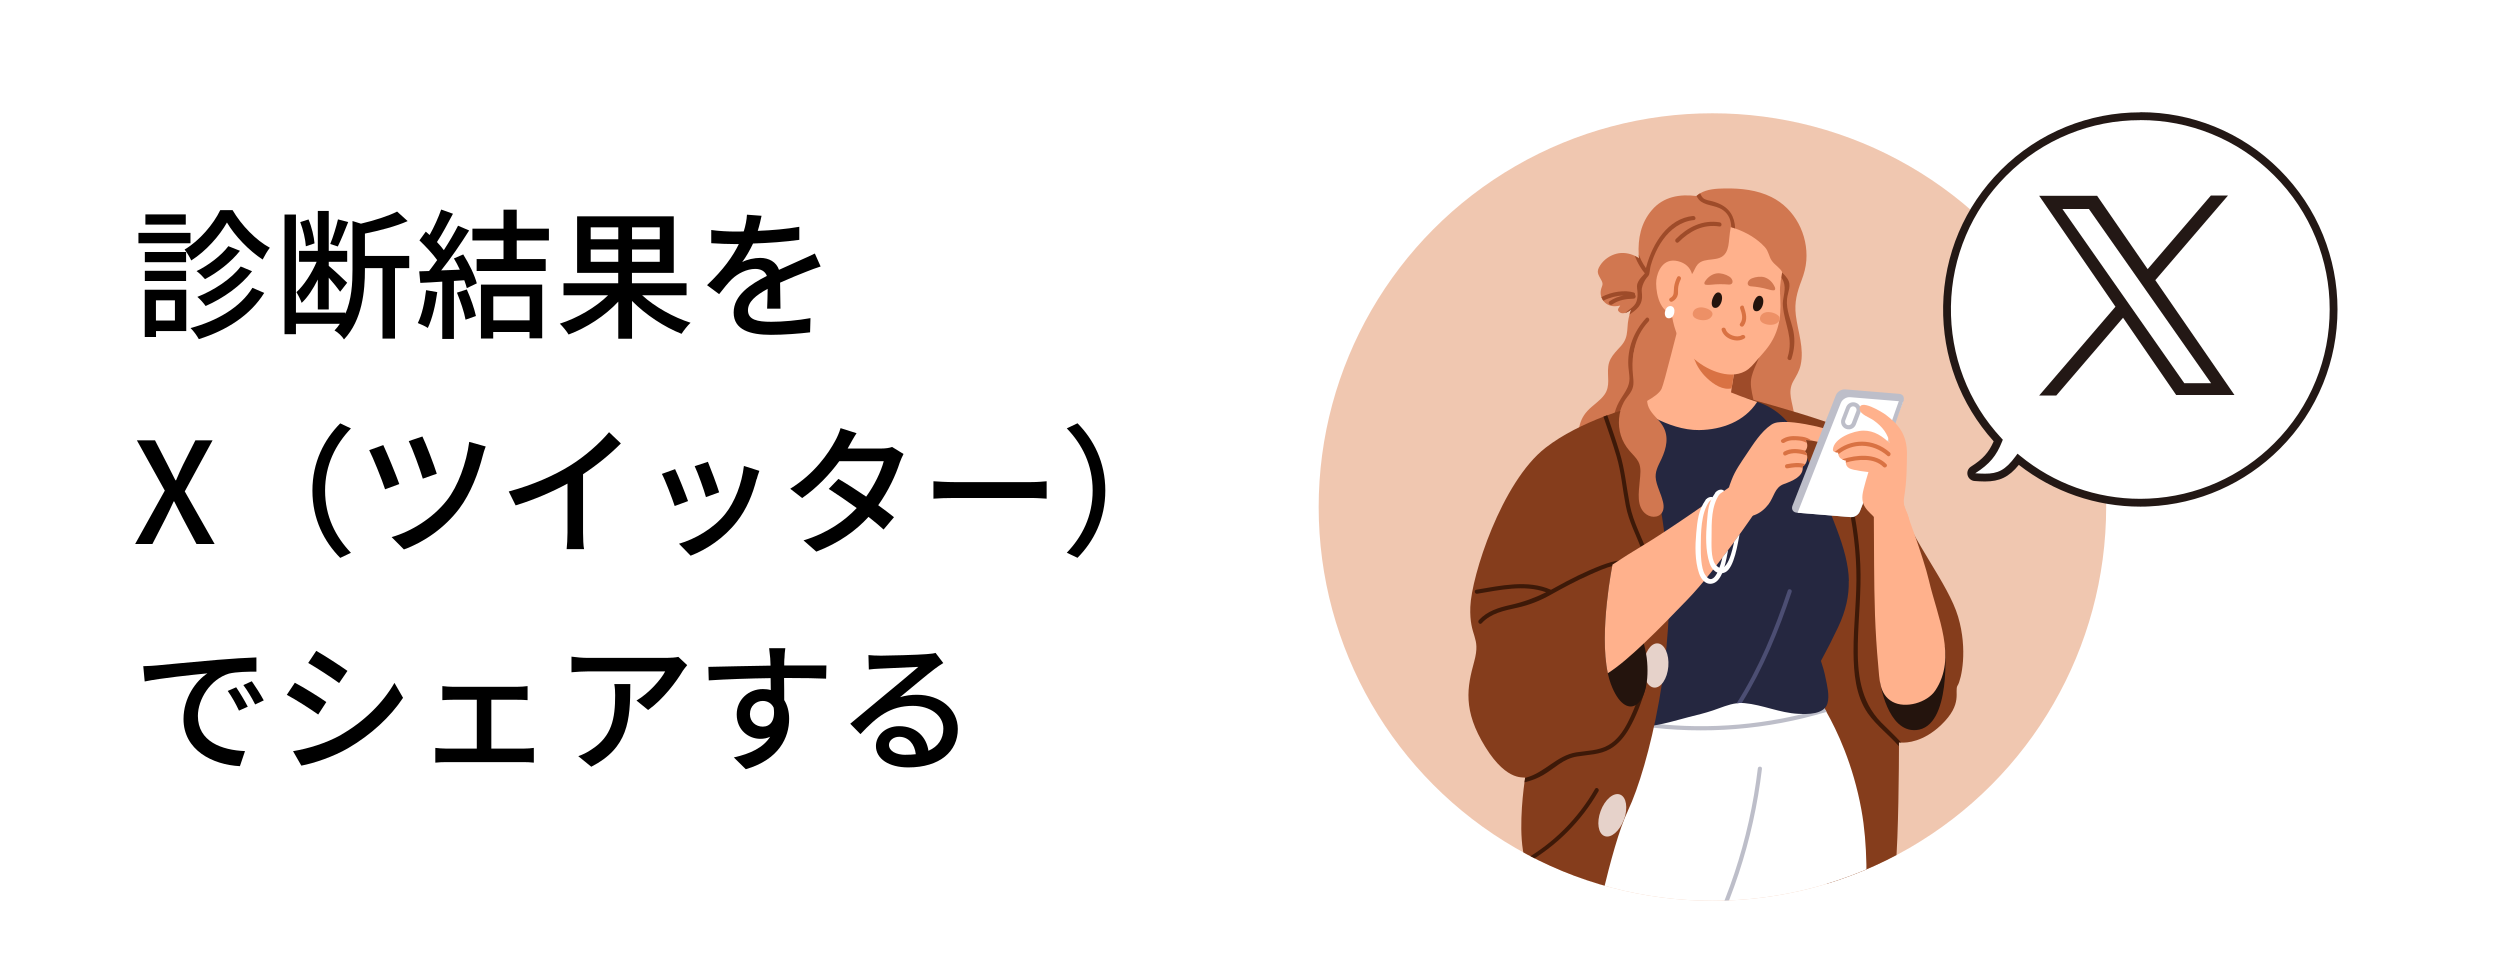<?xml version="1.0" encoding="UTF-8"?><svg xmlns="http://www.w3.org/2000/svg" xmlns:xlink="http://www.w3.org/1999/xlink" viewBox="0 0 320 124"><defs><style>.cls-1{clip-path:url(#clippath);}.cls-2,.cls-3{fill:#f0c7b0;}.cls-4{filter:url(#drop-shadow-1);}.cls-5,.cls-6,.cls-7,.cls-8,.cls-9,.cls-10,.cls-11,.cls-12,.cls-13,.cls-14,.cls-15,.cls-16,.cls-3,.cls-17,.cls-18,.cls-19{stroke-width:0px;}.cls-6{fill:#4c4e73;}.cls-7{fill:#3d1908;}.cls-8{fill:#231815;}.cls-9{fill:#252740;}.cls-10{fill:#24140d;}.cls-11{fill:#d17750;}.cls-12{fill:#bdbec9;}.cls-13{fill:#d97243;}.cls-14{fill:#9e4b29;}.cls-15{fill:#853d1c;}.cls-16{fill:#fff;}.cls-17{fill:#e6d2ca;}.cls-18{fill:#ffb18c;}.cls-19{fill:#ed9066;}</style><clipPath id="clippath"><circle class="cls-3" cx="219.19" cy="64.9" r="50.4"/></clipPath><filter id="drop-shadow-1" filterUnits="userSpaceOnUse"><feOffset dx="1.5" dy="1.5"/><feGaussianBlur result="blur" stdDeviation="0"/><feFlood flood-color="#000" flood-opacity=".3"/><feComposite in2="blur" operator="in"/><feComposite in="SourceGraphic"/></filter></defs><g id="_レイヤー_1"><path class="cls-5" d="m24.38,31.14h-6.66v-1.33h6.66v1.33Zm-.54,11.24h-3.87v.76h-1.44v-6.05h5.31v5.29Zm-.02-8.82h-5.28v-1.3h5.28v1.3Zm-5.28,1.1h5.28v1.31h-5.28v-1.31Zm5.24-5.91h-5.17v-1.31h5.17v1.31Zm-3.82,9.69v2.59h2.43v-2.59h-2.43Zm9.81-11.54c1.15,1.96,3.01,3.87,4.77,4.81-.31.4-.67,1.01-.92,1.51-1.73-1.12-3.58-3.04-4.57-4.74-.92,1.66-2.66,3.65-4.57,4.86-.18-.41-.56-1.03-.85-1.4,1.91-1.13,3.71-3.26,4.56-5.04h1.58Zm4.05,10.59c-1.75,2.83-4.77,4.79-8.37,5.92-.23-.43-.67-1.04-1.06-1.42,3.44-.92,6.41-2.68,7.92-5.15l1.51.65Zm-3.11-5.38c-1.12,1.42-2.85,2.77-4.47,3.62-.27-.32-.7-.76-1.08-1.03,1.46-.7,3.17-1.98,4.07-3.19l1.48.59Zm1.55,2.61c-1.42,1.87-3.69,3.46-5.94,4.45-.25-.36-.68-.85-1.06-1.17,2.07-.81,4.36-2.29,5.55-3.89l1.46.61Z"/><path class="cls-5" d="m52.38,34.32h-1.82v9.02h-1.6v-9.02h-2.25v.22c0,2.67-.32,6.41-2.68,8.91-.2-.36-.79-.94-1.21-1.15.25-.27.49-.56.68-.85h-5.62v1.33h-1.46v-15.32h1.46v12.55h6.32v.18c.81-1.85.92-3.91.92-5.67v-6.23l1.08.34c1.73-.41,3.55-.99,4.63-1.55l1.35,1.22c-1.49.67-3.6,1.22-5.47,1.6v2.86h5.67v1.55Zm-11.7,1.46c-.59,1.19-1.31,2.3-2.07,2.99-.13-.4-.43-.99-.67-1.37.97-.88,1.98-2.43,2.59-3.89h-2.25v-1.4h2.4v-5.11h1.4v5.11h2.36v1.4h-2.36v.52c.54.43,2,1.8,2.36,2.16l-.9,1.15c-.29-.41-.9-1.17-1.46-1.8v4.07h-1.4v-3.83Zm-1.53-4.25c-.05-.85-.34-2.12-.72-3.1l1.06-.34c.41.95.7,2.23.77,3.06l-1.12.38Zm5.42-3.11c-.41,1.06-.94,2.34-1.33,3.13l-.97-.32c.36-.86.77-2.21.99-3.15l1.31.34Z"/><path class="cls-5" d="m55.97,37.39c-.23,1.69-.65,3.44-1.21,4.59-.27-.2-.94-.5-1.28-.63.54-1.08.88-2.66,1.06-4.21l1.42.25Zm3.33-4.81c.74,1.17,1.48,2.7,1.73,3.69l-1.28.61c-.07-.29-.18-.63-.32-1.01l-1.33.09v7.42h-1.49v-7.33c-1.03.07-1.98.13-2.81.16l-.14-1.48,1.26-.04c.34-.43.68-.9,1.04-1.4-.56-.79-1.48-1.76-2.27-2.52l.81-1.12c.16.14.32.29.49.43.56-.99,1.15-2.29,1.48-3.26l1.51.54c-.65,1.22-1.4,2.65-2.05,3.62.34.36.65.72.88,1.04.7-1.08,1.35-2.2,1.82-3.13l1.42.61c-1.03,1.64-2.38,3.62-3.58,5.11l2.39-.09c-.23-.5-.49-.99-.76-1.44l1.21-.52Zm.45,4.47c.49,1.08.97,2.48,1.17,3.4l-1.33.47c-.16-.94-.65-2.36-1.1-3.46l1.26-.41Zm6.39-6.27v2.38h3.71v1.53h-8.84v-1.53h3.44v-2.38h-3.98v-1.51h3.98v-2.43h1.69v2.43h4.12v1.51h-4.12Zm-4.57,5.65h7.83v6.88h-1.62v-.81h-4.65v.83h-1.57v-6.9Zm1.57,1.51v3.06h4.65v-3.06h-4.65Z"/><path class="cls-5" d="m82.2,37.8c1.62,1.48,4.02,2.83,6.19,3.51-.38.36-.88.99-1.15,1.42-2.2-.86-4.61-2.45-6.34-4.21v4.84h-1.76v-4.75c-1.69,1.82-4.09,3.37-6.36,4.21-.23-.4-.76-1.04-1.12-1.39,2.21-.7,4.61-2.09,6.18-3.64h-5.71v-1.53h7v-1.33h-5.26v-7.24h12.37v7.24h-5.35v1.33h6.99v1.53h-5.69Zm-6.59-7.17h3.53v-1.53h-3.53v1.53Zm3.53,2.88v-1.57h-3.53v1.57h3.53Zm5.31-4.41h-3.55v1.53h3.55v-1.53Zm0,2.84h-3.55v1.57h3.55v-1.57Z"/><path class="cls-5" d="m97.02,29.55c1.76-.07,3.66-.23,5.29-.52v1.67c-1.76.25-3.98.41-5.92.47-.4.85-.88,1.69-1.39,2.38.59-.34,1.6-.54,2.3-.54,1.13,0,2.07.52,2.41,1.53,1.12-.52,2.03-.9,2.88-1.3.61-.27,1.13-.5,1.71-.79l.74,1.66c-.52.16-1.3.45-1.84.67-.92.36-2.09.83-3.35,1.4.02,1.03.04,2.47.05,3.33h-1.71c.04-.63.05-1.66.07-2.54-1.55.85-2.52,1.67-2.52,2.74,0,1.22,1.17,1.48,2.99,1.48,1.46,0,3.42-.18,5.01-.47l-.05,1.82c-1.3.16-3.38.32-5.01.32-2.68,0-4.77-.63-4.77-2.86s2.16-3.62,4.25-4.68c-.23-.63-.81-.9-1.48-.9-1.1,0-2.23.58-2.99,1.3-.52.5-1.04,1.17-1.64,1.93l-1.55-1.15c2.11-1.98,3.33-3.73,4.07-5.26h-.52c-.76,0-2-.04-3.01-.11v-1.69c.95.14,2.23.2,3.1.2.34,0,.7,0,1.06-.02.23-.74.38-1.49.41-2.14l1.87.14c-.11.5-.25,1.17-.49,1.94Z"/><path class="cls-5" d="m21.09,62.79l-3.57-6.43h2.32l1.6,3.11c.32.61.61,1.21,1.01,2h.09c.34-.79.59-1.39.9-2l1.57-3.11h2.2l-3.56,6.54,3.82,6.73h-2.32l-1.75-3.29c-.34-.68-.68-1.35-1.1-2.16h-.07c-.36.81-.7,1.48-1.03,2.16l-1.69,3.29h-2.21l3.8-6.84Z"/><path class="cls-5" d="m43.55,54.19l1.37.65c-1.96,2.05-3.31,4.65-3.31,7.96s1.35,5.91,3.31,7.96l-1.37.65c-2.05-2.07-3.56-4.95-3.56-8.61s1.51-6.54,3.56-8.61Z"/><path class="cls-5" d="m51.11,61.96l-1.82.67c-.36-1.15-1.58-4.14-2.03-5.01l1.8-.65c.5,1.06,1.62,3.78,2.05,4.99Zm10.68-3.62c-.54,2.12-1.53,4.81-3.01,6.77-1.87,2.47-4.52,4.3-7.08,5.22l-1.57-1.58c2.52-.72,5.26-2.41,7.08-4.72,1.4-1.78,2.5-4.75,2.85-7.47l2.11.59c-.16.38-.29.85-.38,1.19Zm-5.89,2.3l-1.78.63c-.31-1.08-1.31-3.8-1.8-4.81l1.75-.59c.43.88,1.51,3.69,1.84,4.77Z"/><path class="cls-5" d="m72.95,59.61c1.87-1.15,3.78-2.83,5.01-4.29l1.51,1.44c-1.37,1.39-3.06,2.77-4.84,3.94v7.47c0,.74.04,1.73.13,2.12h-2.23c.05-.4.11-1.39.11-2.12v-6.27c-1.89,1.03-4.27,2.07-6.64,2.79l-.88-1.78c3.15-.85,5.85-2.07,7.85-3.31Z"/><path class="cls-5" d="m88.07,64.14l-1.71.63c-.31-.95-1.24-3.4-1.64-4.11l1.69-.61c.41.83,1.31,3.1,1.66,4.09Zm8.77-2.81c-.49,1.93-1.26,3.83-2.52,5.44-1.66,2.12-3.89,3.58-5.92,4.36l-1.49-1.53c2.03-.58,4.41-1.94,5.91-3.8,1.24-1.55,2.14-3.89,2.4-6.16l1.98.63c-.16.45-.27.77-.34,1.06Zm-4.79,1.69l-1.69.61c-.22-.85-1.03-3.1-1.44-3.96l1.69-.56c.32.76,1.21,3.11,1.44,3.91Z"/><path class="cls-5" d="m108.7,57.05c-.07.13-.13.23-.2.36h4.34c.5,0,1.01-.07,1.35-.2l1.46.9c-.16.31-.36.76-.49,1.12-.5,1.57-1.44,3.6-2.75,5.44.76.54,1.46,1.08,2.02,1.53l-1.33,1.58c-.5-.47-1.19-1.03-1.93-1.62-1.6,1.75-3.75,3.33-6.68,4.45l-1.64-1.44c3.08-.94,5.26-2.5,6.81-4.14-1.24-.9-2.54-1.78-3.58-2.45l1.24-1.28c1.08.63,2.34,1.44,3.55,2.27,1.06-1.46,1.91-3.22,2.25-4.54h-5.69c-1.19,1.64-2.83,3.38-4.75,4.72l-1.53-1.19c3.12-1.93,4.9-4.54,5.76-6.14.22-.38.54-1.1.68-1.62l2.05.65c-.36.54-.74,1.24-.94,1.6Z"/><path class="cls-5" d="m122.16,61.71h9.79c.86,0,1.57-.07,2.02-.11v2.23c-.4-.02-1.22-.09-2.02-.09h-9.79c-.99,0-2.07.04-2.68.09v-2.23c.59.04,1.71.11,2.68.11Z"/><path class="cls-5" d="m137.92,71.4l-1.37-.65c1.96-2.05,3.31-4.65,3.31-7.96s-1.35-5.91-3.31-7.96l1.37-.65c2.05,2.07,3.56,4.95,3.56,8.61s-1.51,6.54-3.56,8.61Z"/><path class="cls-5" d="m20.02,85.18c1.31-.13,4.52-.43,7.83-.72,1.93-.16,3.73-.27,4.97-.31v1.82c-1.01,0-2.57.02-3.51.25-2.39.72-3.98,3.29-3.98,5.42,0,3.28,3.06,4.38,6.03,4.5l-.65,1.93c-3.53-.18-7.22-2.07-7.22-6.03,0-2.72,1.6-4.9,3.06-5.85-1.82.18-6.01.61-8.03,1.04l-.18-1.96c.68-.02,1.31-.05,1.67-.09Zm11.69,5.28l-1.12.5c-.43-.92-.9-1.75-1.44-2.52l1.08-.47c.43.63,1.1,1.73,1.48,2.48Zm2.05-.81l-1.1.52c-.47-.92-.94-1.71-1.51-2.48l1.08-.49c.43.61,1.13,1.69,1.53,2.45Z"/><path class="cls-5" d="m41.77,89.86l-1.04,1.6c-.95-.68-2.86-1.91-4.02-2.52l1.03-1.55c1.13.59,3.19,1.87,4.03,2.47Zm1.82,4.23c3.01-1.71,5.44-4.12,6.9-6.68l1.1,1.91c-1.62,2.45-4.12,4.75-7.04,6.45-1.82,1.06-4.34,1.93-5.98,2.23l-1.06-1.85c2-.34,4.19-1.01,6.09-2.05Zm.88-8.21l-1.06,1.55c-.92-.67-2.85-1.94-3.96-2.57l1.03-1.55c1.12.63,3.15,1.96,4,2.57Z"/><path class="cls-5" d="m57.94,87.91h8.28c.43,0,.92-.04,1.31-.09v1.8c-.41-.04-.92-.05-1.31-.05h-3.33v6.25h4.16c.47,0,.92-.04,1.28-.09v1.89c-.38-.05-.97-.07-1.28-.07h-9.96c-.41,0-.92.02-1.37.07v-1.89c.43.05.95.09,1.37.09h3.94v-6.25h-3.1c-.32,0-.94.02-1.31.05v-1.8c.38.05.99.09,1.31.09Z"/><path class="cls-5" d="m87.37,85.91c-.77,1.31-2.48,3.6-4.41,4.97l-1.49-1.21c1.58-.92,3.15-2.7,3.67-3.73h-9.87c-.72,0-1.35.05-2.12.11v-2c.67.09,1.4.16,2.12.16h10.07c.4,0,1.21-.05,1.49-.13l1.13,1.06c-.16.2-.45.54-.59.76Zm-11.69,12.23l-1.66-1.35c.52-.18,1.15-.47,1.73-.88,2.57-1.66,2.99-3.93,2.99-6.91,0-.49-.02-.92-.11-1.44h2.05c0,4.7-.27,8.16-5.01,10.59Z"/><path class="cls-5" d="m100.4,84.28c-.02.22-.02.54-.02.9h5.4l-.04,1.69c-1.06-.05-2.77-.09-5.38-.09.02.97.02,2.02.02,2.83.41.65.63,1.48.63,2.39,0,2.39-1.28,5.22-5.55,6.46l-1.53-1.51c2.12-.47,3.78-1.26,4.65-2.65-.36.18-.79.27-1.26.27-1.46,0-3.02-1.08-3.02-3.13,0-1.89,1.53-3.24,3.35-3.24.36,0,.7.04,1.01.13,0-.47-.02-1.01-.02-1.53-2.74.04-5.69.14-7.92.29l-.05-1.73c2.03-.04,5.38-.13,7.96-.16-.02-.4-.02-.7-.04-.92-.05-.58-.11-1.13-.14-1.31h2.07c-.05.23-.11,1.06-.11,1.31Zm-2.77,8.73c.94,0,1.64-.74,1.4-2.43-.29-.59-.81-.86-1.4-.86-.83,0-1.64.61-1.64,1.69,0,.99.77,1.6,1.64,1.6Z"/><path class="cls-5" d="m112.59,83.93c.94,0,5.04-.11,6.01-.2.63-.05.95-.09,1.15-.16l.99,1.3c-.38.23-.76.49-1.13.77-.92.68-3.13,2.56-4.41,3.6.72-.22,1.44-.31,2.16-.31,3.01,0,5.24,1.85,5.24,4.38,0,2.86-2.29,4.92-6.34,4.92-2.48,0-4.14-1.1-4.14-2.74,0-1.33,1.19-2.54,2.97-2.54,2.23,0,3.51,1.44,3.75,3.15,1.24-.54,1.91-1.51,1.91-2.83,0-1.69-1.66-2.92-3.91-2.92-2.88,0-4.57,1.35-6.7,3.62l-1.31-1.33c1.4-1.15,3.66-3.04,4.72-3.93,1.01-.83,3.1-2.56,4-3.35-.95.04-4.07.18-5.01.23-.45.02-.92.05-1.33.11l-.05-1.85c.45.05,1.01.07,1.44.07Zm3.35,12.68c.45,0,.88-.02,1.28-.07-.14-1.31-.94-2.23-2.12-2.23-.76,0-1.31.49-1.31,1.03,0,.79.88,1.28,2.16,1.28Z"/></g><g id="Layer_2"><circle class="cls-2" cx="219.19" cy="64.9" r="50.4"/><g class="cls-1"><path class="cls-11" d="m212.13,51.81c-.12-1.48-.28-2.97-.38-4.45-.07-1.06.11-1.76.57-2.71.19-.4.37-.78.46-1.23.18-.89.06-1.84-.33-2.66-.5-1.06-1.6-1.67-2.06-2.73.31-.33.65-.64,1.03-.92.28-.2-.07-.61-.34-.41-.06.04-.11.08-.16.13-.27.2-.52.42-.73.65-.12.11-.22.23-.32.34-.1.12-.2.25-.29.37-.26.36-.48.74-.66,1.15-.05.1-.09.2-.13.29h0c-.08.21-.15.41-.21.63-.1.34-.16.69-.21,1.06-.08.68-.05,1.38-.3,2.03-.28.75-.85,1.18-1.34,1.77-.46.55-.78,1.06-.87,1.78-.17,1.26.32,2.5-.5,3.63-.59.82-1.51,1.34-2.18,2.08-1.28,1.39-1.33,3.22-.82,4.96.05.16.21.27.38.19,2.11-1.05,4.49-.96,6.68-1.72.87-.3,1.85-.76,2.4-1.53.28-.39.38-.81.4-1.25.03-.48-.04-.98-.09-1.46Z"/><path class="cls-11" d="m211.11,34.94c-.03-.13-.06-.26-.11-.38-.07-.18-.15-.35-.25-.51-.18-.3-.41-.56-.69-.78-.08-.08-.18-.15-.27-.22-.17-.12-.35-.22-.54-.31-.73-.34-1.56-.46-2.32-.27-.84.21-1.63.75-2.1,1.48-.57.87-.26,1.16.16,1.95.31.57,0,.71-.09,1.31-.04.27-.02.56.07.81,0,.03.01.05.02.07.06.15.13.28.22.4.34.46.91.72,1.49.71.25,0,.47-.04.69-.09-.09.13-.18.27-.26.41-.04.08-.04.19.01.27.22.3.51.36.82.28.26-.07.54-.23.8-.44h0c.34-.26.67-.58.91-.85.14-.15.24-.27.31-.37.06-.08.11-.15.17-.23.29-.4.55-.87.73-1.35.14-.39.24-.79.25-1.2.01-.23,0-.47-.05-.69Z"/><path class="cls-11" d="m229.93,56.48c-.27-.15-.53-.3-.8-.44.47-.88.61-1.92.51-2.96-.14-1.53-.92-2.84-.09-4.3.39-.69.76-1.27.93-2.05.48-2.15-.35-4.25-.61-6.36-.21-1.69.15-2.95.74-4.51.31-.82.53-1.63.6-2.51.25-3.31-1.46-6.64-4.47-8.13-1.83-.91-3.93-1.13-5.95-1.1-1.1.02-2.27.08-3.19.63-.16.09-.31.21-.46.34t-.01,0c-2.1-.27-4.21.07-5.68,1.79-1.43,1.66-1.8,3.67-1.7,5.71,0,.16.02.31.03.47.03.35.07.69.12,1.04.07.44.15.89.24,1.33.07.31.14.62.21.93,0,.03.02.07.02.1-.08.14-.14.29-.2.44-.13.31-.24.62-.32.94-.08.31-.14.64-.17.97-.02.19-.03.37-.02.56,0,.07,0,.15,0,.23.09,1.98,1.55,3.85,1.01,5.86-.45,1.69-1.94,2.87-2.3,4.62-.17.81-.12,1.68.12,2.47.25.83.82,1.47,1.13,2.27.06.16.29.2.42.09.73-.67,1.4-1.22,2.16-1.61.65-.33,1.36-.54,2.21-.61.54-.04,1.02-.13,1.36-.43.13.63.3,1.41.71,1.71.4.3,1.14.17,1.59.18.73.02,1.46.06,2.19.1,1.5.1,3.01.22,4.47.55,1.29.3,2.47.83,3.63,1.44-.21.28-.48.54-.81.77-.28.2.06.6.34.41.39-.26.69-.58.94-.92.26.14.52.28.78.43.3.16.6-.27.3-.44Z"/><path class="cls-14" d="m229.56,42.42c-.28-1.38-.96-2.71-.82-4.15.1-.96.64-1.74.03-2.63-.65-.95-1.86-1.76-2.76-2.45-.27-.21-.58.23-.31.44.42.33.84.66,1.25,1.01.77.67,1.23.76,1.44,1.76.19.93-.26,1.81-.18,2.76.21,2.39,1.4,4.09.6,6.58-.1.33.4.51.5.18.37-1.15.48-2.3.25-3.5Z"/><path class="cls-14" d="m210.69,40.72c-1.55,1.68-2.41,3.87-2.26,6.18.08,1.19.4,1.86-.3,3.08-.32.57-.62.95-.93,1.53-.56,1.04-.82,2.32-.67,3.5.04.34.57.24.52-.1-.21-1.58.52-2.9,1.41-4.14.57-.79.94-1.28.77-2.29-.46-2.75-.17-5.21,1.8-7.35.23-.25-.11-.66-.35-.41Z"/><path class="cls-14" d="m225.72,43.06s-.08.04-.12.07c-.09-1.33-.53-2.65-.63-3.98-.02-.34-.55-.24-.52.1.09,1.17.43,2.29.57,3.45.03.25.04.49.04.72-2.25,1.24-4.61,2.8-5.17,5.46-.41,1.96.73,5.54,3.01,5.97.81.15,1.39-.22,1.64-.99.59-1.88-.82-3.79-.32-5.7.38-1.44,1.29-2.68,1.4-4.21,0-.08,0-.16,0-.24.11-.06.23-.12.34-.18.3-.16.07-.64-.23-.48Z"/><path class="cls-15" d="m250.57,87.74c-.46.77.74,2.33-2.1,5.05-2.29,2.19-4.4,2.3-5.13,2.26-.18,0-.27-.03-.27-.03,0,0,0,.18,0,.49,0,2.26-.07,11.67-.42,15.28-.29,2.92-.55,8.83-1.95,13.53h-4.24c-2.77-10.64-8.18-37.36-8.18-37.36l-4.84-36.03s5.93,1.57,10.29,3.07,7.86,5.38,9.4,10.26c1.54,4.88,6.25,10.43,7.51,14.69,1.26,4.25.41,8-.05,8.77Z"/><path class="cls-7" d="m243.06,95.03s0,.18,0,.49c-1.25-1.44-2.88-2.65-3.97-4.21-1.58-2.26-1.82-5.19-1.84-7.87-.02-3.49.46-6.97.36-10.47-.1-3.57-.64-7.11-1.55-10.56-.09-.33.44-.43.52-.1.86,3.26,1.39,6.59,1.54,9.96.15,3.41-.26,6.8-.32,10.2-.07,3.71.31,7.26,3.01,10.02.83.85,1.74,1.66,2.53,2.55-.18,0-.27-.03-.27-.03Z"/><path class="cls-10" d="m240.64,87.28s.93,6.47,4.63,6.17c4.58-.37,3.68-10.77,3.68-10.77l-8.31,4.61Z"/><path class="cls-16" d="m237.97,124.34h-37.09s2.06-16.9,4.33-20.86c2.26-3.97,4.67-10.36,4.67-10.36l.4-.13,1.17-.39,9.99-3.31,11.24.05s.33.45.84,1.32c.08.14.18.3.27.48,1.3,2.29,3.41,6.67,4.47,12.52,1.62,8.84-.29,20.69-.29,20.69Z"/><path class="cls-12" d="m233.8,91.12c-7.59,2.29-15.64,2.94-23.51,1.86-1.23-.17-2.46-.38-3.69-.63-.33-.07-.29-.6.04-.53,1.6.33,3.2.59,4.82.77,7.41.86,14.94.18,22.07-1.94.08.15.18.3.27.48Z"/><path class="cls-18" d="m224.92,51.45s-1.68-.53-3.35-1.22c.03-.18.05-.36.08-.54.16-1.08.35-2.15.55-3.22.1-.08.14-.25.07-.37.06-.32.12-.64.19-.96.07-.34-.46-.38-.53-.04-.05.24-.1.48-.15.73-1.55-.68-3.82-1.58-5.13-2.93-.5-.52-.87-1.1-.99-1.77,0-.04-.03-.08-.06-.11.04-.11.07-.24.1-.35.1-.33-.4-.51-.5-.19-.49,1.58-2.17,8.58-2.52,9.29-.51,1.09-3.27,2.25-3.27,2.25,0,0-1.53,1.85-1.58,2.74-.03.68,1.06,1.19,1.56,1.44,1.26.66,2.64,1.12,4.01,1.49,2.36.63,5.12,1.18,7.5.36,1.25-.43,2.1-1.28,2.99-2.22,1.07-1.14,2.57-2.54,2.57-2.54l-1.56-1.84Z"/><path class="cls-13" d="m222.47,45.15c.07-.34-.46-.38-.53-.04-.05.24-.1.48-.15.73-1.55-.68-3.82-1.58-5.13-2.93-.14-.03-.29.05-.29.23,0,1.99.64,3.86,2.1,5.24.94.89,2.08,1.58,3.17,1.33.16-1.08.35-2.15.55-3.22.1-.08.14-.25.07-.37.06-.32.12-.64.19-.96Z"/><path class="cls-18" d="m227.85,37.52c-.16-1.92,1.05-5.03.67-6.48-.05-.16-.1-.34-.22-.48-.15-.17-.39-.25-.62-.32-.93-.27-3.74-3.31-4.71-3.43-1.56-.2-1.85.49-3.42.52-1.11.03-1.68,2.22-2.64,2.69-1.21.6-2.04,1.7-2.48,2.88-.23.61-.37,1.24-.47,1.89-.08.6-.12,1.21-.15,1.81-.09,1.71-.02,2.9.35,4.59.38,1.68,1.17,3.34,2.5,4.58,1.58,1.49,4.58,2.9,6.71,1.75.64-.34,1.1-.93,1.56-1.47.5-.58,1.02-1.13,1.47-1.76.8-1.13,1.27-2.39,1.43-3.77.02-.16.03-.33.04-.5.04-.54.04-1.11.01-1.74,0-.26-.02-.52-.04-.77Z"/><path class="cls-11" d="m228.15,34.89c.26.18.37.26.61.47.61-1.67,1.09-4.03,0-5.51-.69-.95-1.83-1.36-2.8-1.93-1.02-.61-1.92-1.45-3.05-1.84-1-.36-2.08-.33-3.12-.09-.32.08-.64.17-.95.28-.76.27-1.49.64-2.14,1.04-2.09,1.27-2.87,3.66-4.59,5.27-.14,0-.27.13-.27.27-.09.17.07.39.26.38.87.96,2.16,2.13,3.45,2.25,1.22.12,1.16-.94,1.74-1.62.91-1.06,2.79-.18,3.61-1.5.33-.53.38-1.2.44-1.81.05-.52.11-1.01.2-1.49.02,0,.04.01.06.02.16.05.33.1.49.16,1.44.5,2.81,1.29,3.82,2.4.48.53.5,1.18.87,1.72.38.57,1.12.94,1.37,1.53Z"/><path class="cls-14" d="m216.74,27.64c-3.25.31-5.2,3.52-5.99,6.42-.03.08-.05.17-.07.25-.23-.32-.44-.67-.62-1.03-.11-.22-.21-.45-.3-.68,0,.16.02.31.03.47-.17-.12-.35-.22-.54-.31.19.47.4.92.66,1.34.19.32.4.62.63.89-.12.15-.26.29-.39.43-.24.27-.46.55-.57.91-.12.43.03.8.03,1.23,0,.25-.01.46-.04.64-.08.52-.29.83-.66,1.15-.12.11-.27.22-.44.35s-.34.26-.49.39c.26-.07.54-.23.8-.44-.08.2-.15.41-.21.62.39-.28.79-.54,1.1-.91.02-.02.04-.04.05-.06.28-.36.41-.69.45-1.1.01-.1.02-.2.01-.3,0-.17,0-.3-.02-.4-.02-.23-.04-.37,0-.6.09-.46.32-.97.61-1.33.13-.15.28-.29.33-.48.09-.36.09-.74.2-1.11.11-.39.24-.77.39-1.14.31-.76.69-1.5,1.18-2.17.94-1.31,2.3-2.34,3.94-2.5.35-.03.24-.56-.1-.52Z"/><path class="cls-10" d="m219.22,38.21c.05-.15.12-.3.21-.43.12-.19.32-.38.55-.35.22.02.36.22.41.42.12.45-.08,1.17-.5,1.46-.15.1-.36.14-.53.06-.22-.11-.27-.38-.26-.62.01-.18.05-.36.11-.54Z"/><path class="cls-10" d="m224.5,38.64c.05-.15.12-.3.21-.43.12-.19.32-.38.55-.35.22.02.36.22.41.42.12.45-.08,1.17-.5,1.46-.15.1-.36.14-.53.06-.22-.11-.27-.38-.26-.62.01-.18.05-.36.11-.54Z"/><path class="cls-18" d="m212.01,35.86c-.11.98.16,4.04,2.18,4.33,2.01.29,2.46-2.08,2.39-3.09,0-.09-.06-.16-.13-.2.46-1.11.32-2.98-1.67-3.47-1.95-.48-2.66,1.41-2.77,2.43Z"/><path class="cls-13" d="m214.79,37.01c.02-.45.15-.86.35-1.26.15-.31-.31-.57-.46-.27-.2.4-.34.81-.4,1.26-.07.54.09,1.1-.49,1.4-.31.16-.03.62.27.46.37-.19.63-.5.71-.91.04-.22,0-.45.02-.68Z"/><path class="cls-13" d="m223.22,39.26c-.11-.32-.59-.09-.48.23.22.62.44,1.33,0,1.91-.21.28.23.58.44.31.56-.75.31-1.64.03-2.45Z"/><path class="cls-13" d="m222.94,42.91c-.61.4-1.86-.06-2.05-.77-.09-.33-.61-.23-.52.1.31,1.14,1.96,1.71,2.92,1.08.29-.19-.06-.59-.35-.41Z"/><path class="cls-19" d="m219.19,40.07c-.14-.45-.99-.73-1.44-.73-.31,0-.63.09-.85.3-.22.22-.31.58-.15.85.1.16.28.27.45.34.31.12.65.18.98.15.28-.02.56-.11.76-.3.24-.23.3-.44.24-.62Z"/><path class="cls-19" d="m227.77,40.57c0,.17-.02.34-.04.5-.04.07-.1.13-.17.2-.2.19-.49.28-.77.3-.33.03-.67-.02-.98-.15-.18-.07-.35-.18-.45-.34-.16-.26-.07-.63.15-.84.22-.22.54-.3.86-.3.42,0,1.19.24,1.4.65Z"/><path class="cls-11" d="m221.72,35.84c-.06-.17-.2-.34-.39-.45-.44-.28-1.08-.46-1.57-.4-.6.08-1.15.46-1.52,1.03-.07.1-.12.26-.04.36.03.04.07.05.12.06.25.05.5.02.75,0,.72-.08,1.45-.08,2.18-.02.46.04.59-.26.48-.57Z"/><path class="cls-11" d="m224.15,36.65c.73.06,1.45.18,2.15.38.24.07.48.14.74.13.04,0,.09,0,.12-.04.1-.08.07-.25.02-.36-.27-.63-.76-1.09-1.33-1.27-.47-.14-1.13-.06-1.61.14-.21.09-.37.23-.46.39-.16.28-.08.6.38.64Z"/><path class="cls-9" d="m236.66,74.35c-.05-2.1-.64-4.19-1.54-6.59-1.48-3.95-3.19-7.81-4.95-11.64-.93-2.02-2.58-3.62-4.63-4.46-.37-.15-.62-.24-.62-.2,0,0-.01,0-.02.01-1.63,2.5-4.5,3.53-7.4,3.58-4.1.05-8.08-3.03-8.08-3.03,0,0-2.83,1.63-2.95,2.79-.05.44-.14.74-.1,1.14.04.42.1.83.1,1.24,0,1.41-.1,2.81-.11,4.22-.01,4.55.44,9.09.89,13.61-.02,2.61-.1,5.21-.25,7.81-.15,2.57-.61,5.2-.63,7.77-.04,4.35,7.59,1.73,9.77,1.19,1.04-.26,2.09-.51,3.1-.85,1.05-.35,2-.79,3.05-.92.22-.03.44-.04.66-.04.11,0,.23.01.35.02,2.33.22,4.51,1.25,6.87,1.37,1.2.06,3.34.1,3.75-1.35.28-.97-.05-2.3-.25-3.26-.14-.73-.35-1.45-.59-2.16.77-1.41,1.5-2.84,2.19-4.3,1.01-2.14,1.42-4.06,1.37-5.95Z"/><path class="cls-18" d="m236.39,56.96c0,.15-.13.25-.27.26-1.05.06-2.99-.63-4.25-.83-.17-.03-.33-.05-.47-.05-.1,0-.2,0-.3,0,.08.11.14.24.18.37.06.18.07.37.02.57-.03.16-.1.29-.2.4-.02.03-.05.06-.08.08.11.09.2.21.25.38.02.05.03.1.04.16.06.36-.02.79-.21,1.07-.01.02-.02.03-.03.04-.09.13-.2.22-.33.32,0,.05,0,.1.01.15.02,1.16-1.37,1.7-2.44,2.09-1.15.42-1.22,1.62-1.95,2.59-.48.62-1.09,1.13-1.84,1.39-1.52.53-3.22-.36-3.37-2.03-.09-1.05.14-1.54.5-2.5.43-1.16,1.22-2.26,1.9-3.28.88-1.31,1.84-2.86,3.15-3.76.54-.37,1.1-.35,1.74-.37,1.38-.03,3.95.49,5.27.88.98.29,2.68.85,2.67,2.08Z"/><path class="cls-13" d="m231.39,56.33c-.1,0-.2,0-.3,0,.08.11.14.24.18.37-.27-.15-.55-.26-.92-.31-.66-.07-1.37-.11-1.94.27-.28.19-.63-.21-.35-.4.63-.43,1.32-.48,2.07-.42.41.03.84.07,1.22.24.19.08.35.19.51.3-.17-.03-.33-.05-.47-.05Z"/><path class="cls-13" d="m231.31,58.31c-.86-.31-1.92-.47-2.7-.03-.3.17-.53-.31-.23-.48.78-.45,1.81-.37,2.72-.11-.02.03-.05.06-.08.08.11.09.2.21.25.38.02.05.03.1.04.16Z"/><path class="cls-13" d="m230.74,59.73s0,.1.01.15c-.62-.16-1.3-.05-1.96.07-.34.06-.44-.46-.1-.53.79-.15,1.63-.26,2.37,0-.09.13-.2.22-.33.32Z"/><path class="cls-15" d="m208.38,103.76c-2.25,4.69-4.56,16.97-5.62,20.58h-4.69c-.45-.54-.71-1.03-.87-1.75-.47-2.11-1.33-9.5-1.89-12.04-.04-.19-.08-.36-.12-.51,0,0,0-.02,0-.02-.85-3.04-.33-7.84-.06-9.87.03-.23.06-.42.08-.57.04-.26-2.17.75-5.09-3.97-2.92-4.72-2.32-7.66-1.42-10.94.89-3.27-.64-3.04-.5-6.98.14-3.94,3.99-15.98,9.62-20.37,2.19-1.71,4.99-3.05,7.41-3.98.17-.06.33-.12.49-.18,1.51-.56,2.82-.94,3.69-1.13,0,0,2.71,7.2,3.97,19.05,1.25,11.85-2.32,27.07-5.01,32.69Z"/><ellipse class="cls-17" cx="211.96" cy="85.19" rx="2.84" ry="1.59" transform="translate(109.69 289.45) rotate(-85.3)"/><path class="cls-17" d="m207.86,104.91c-.54,1.47-1.65,2.42-2.47,2.11-.82-.3-1.05-1.74-.51-3.21.54-1.47,1.65-2.42,2.48-2.11.82.3,1.05,1.74.51,3.21Z"/><path class="cls-7" d="m211.75,77.56c-.02.34-.55.3-.53-.04.14-2.44-.19-4.85-1.06-7.13-.73-1.89-1.67-3.64-2.06-5.65-.42-2.12-.57-4.24-1.18-6.32-.51-1.71-1.1-3.4-1.68-5.09.17-.06.33-.12.49-.18.54,1.57,1.09,3.13,1.57,4.71.69,2.23.88,4.49,1.32,6.77.44,2.29,1.64,4.26,2.34,6.46.67,2.1.91,4.27.78,6.46Z"/><path class="cls-7" d="m210.63,88.04c-.49,1.85-1.21,3.67-2.11,5.24-.59,1.02-1.37,1.98-2.41,2.58-1.3.75-2.79.73-4.23.97-1.81.29-2.83,1.48-4.33,2.36-.75.44-1.57.75-2.41.95.03-.23.06-.42.08-.57.04-.01.09-.02.14-.04,2.42-.67,3.9-2.83,6.41-3.23,1.39-.22,2.84-.2,4.1-.92,1.12-.64,1.9-1.76,2.48-2.89.94-1.82,1.68-3.93,2.1-6.02.05.52.1,1.05.19,1.57Z"/><path class="cls-7" d="m209.92,72.01c-1.66-.66-3.31-.26-4.93.35-2.06.79-4.06,1.79-5.98,2.87-.16.09-.32.18-.48.26-2.99-1.32-6.44-.52-9.55-.01-.34.06-.24.58.1.52,2.85-.47,6.03-1.2,8.82-.19-1.46.72-2.9,1.25-4.56,1.62-1.51.34-2.96.77-4.04,1.94-.23.25.11.66.35.41,1.2-1.31,2.89-1.62,4.55-1.99,1.55-.34,2.9-.88,4.28-1.65,1.65-.92,3.3-1.81,5.02-2.57,1.94-.86,4.12-1.9,6.24-1.06.32.13.5-.38.18-.5Z"/><path class="cls-10" d="m206.19,87.56c-.16-.43-.29-.89-.39-1.39-1.14-5.32.6-13.9.6-13.9,0,0,2.87,5.6,4.01,10.09.22.86.38,1.69.43,2.42.45,5.84-2.79,7.8-4.65,2.77Z"/><path class="cls-12" d="m225.53,98.41c-1.08,9.13-4,17.96-8.55,25.92h-.62c4.6-7.96,7.55-16.8,8.64-25.97.04-.34.57-.29.53.04Z"/><path class="cls-12" d="m222.58,115.47c-.49,2.99-1.14,5.95-1.96,8.87h-.55c.83-2.93,1.49-5.9,1.99-8.91.05-.34.59-.29.53.04Z"/><path class="cls-14" d="m222.09,29.24c-.16-.06-.33-.11-.49-.16-.03-.83-.27-1.62-1.04-2.17-.53-.39-1.13-.49-1.71-.65-.27-.06-.53-.15-.79-.27-.54-.25-.69-.52-.91-.91t.01,0c.14-.13.3-.24.46-.34.1.24.22.47.39.62.26.24.8.31,1.15.4.23.06.44.13.65.21,1.59.61,2.21,1.74,2.29,3.26Z"/><path class="cls-14" d="m220.12,28.46c-2.17-.36-4.11.61-5.61,2.13-.24.24.1.65.35.41,1.41-1.43,3.17-2.34,5.22-2.01.34.06.38-.48.04-.53Z"/><path class="cls-14" d="m209.08,38.23c-.96.02-1.92.18-2.72.74-.28.2-.63-.21-.34-.41.56-.39,1.18-.62,1.82-.74-.85.02-1.83.26-2.61.67-.09-.12-.17-.25-.22-.4,0-.02-.02-.04-.02-.07,1.28-.69,2.99-.93,4.13-.58.16.05.19.19.16.31.17.13.08.48-.19.48Z"/><path class="cls-11" d="m212.56,63.28c-.21-.61-.49-1.22-.6-1.86-.18-1.03.28-1.77.71-2.68.64-1.39.99-2.87.15-4.25-.51-.84-1.39-1.44-1.79-2.35-.63-1.47.39-2.9,1.01-4.17.49-1,.79-2.07.84-3.18.05-1.19-.36-2.31-.46-3.46.07-.12.13-.24.19-.38.07-.19-.07-.32-.22-.34-.06-.27-.51-.29-.52.03,0,.19,0,.37.01.55-.45.67-1.21,1.06-1.73,1.69-.55.67-.89,1.49-1.06,2.33-.18.92-.16,1.87-.07,2.8.08.87.19,1.52-.39,2.35-.26.38-.56.69-.78,1.11-.68,1.28-.81,2.85-.39,4.24.23.75.61,1.4,1.12,2,.38.45.86.87,1.14,1.4.4.77.23,1.7.16,2.53-.11,1.37-.46,3.25.84,4.19.76.55,1.93.41,2.18-.6.15-.63-.13-1.34-.33-1.94Z"/><path class="cls-16" d="m214.27,39.5s0-.01,0-.02c-.18-.4-.68-.39-.94-.07-.12.15-.19.34-.22.53-.04.25,0,.55.2.71.19.15.48.11.67-.03s.29-.38.33-.61c.03-.17.03-.35-.04-.51Z"/><path class="cls-12" d="m243.63,51.32l-.03.08-5.53,14.04c-.18.46-.71.79-1.19.75l-6.9-.57c-.48-.04-.72-.44-.54-.9l5.55-14.13c.18-.46.72-.79,1.2-.75l6.9.57c.48.04.72.44.55.9Z"/><path class="cls-16" d="m243.59,51.4l-5.53,14.04c-.18.46-.71.79-1.19.75l-6.78-.56,5.53-14.04c.18-.46.71-.79,1.19-.75l6.78.56Z"/><path class="cls-12" d="m236.63,54.95s-.09,0-.13,0h0c-.3-.04-.56-.21-.71-.47-.15-.26-.18-.57-.07-.85l.58-1.51c.16-.43.59-.68,1.05-.62.3.04.56.21.71.47.15.26.18.57.07.85l-.58,1.51c-.15.39-.51.63-.91.63Zm.57-2.94c-.18,0-.35.11-.42.29l-.58,1.51c-.05.13-.04.27.03.39.07.12.19.2.32.22h0c.21.03.4-.09.48-.28l.58-1.51c.05-.13.04-.27-.03-.39-.07-.12-.19-.2-.32-.22-.02,0-.04,0-.06,0Z"/><path class="cls-12" d="m242.28,54.35c.07.07.14.15.21.22.36-1.08.74-2.16,1.13-3.23.12-.32-.38-.51-.5-.19-.38,1.04-.74,2.08-1.09,3.12.09-.02.18,0,.26.08Z"/><path class="cls-18" d="m244.42,66.83c-.16-1.45-.93-1.73-.69-3.18.35-2.14.34-3.97.36-5.5.03-2.59-1.13-3.85-2.71-5.06-.35-.27-3.48-2.22-3.34-.69.06.64,1.31,1.07,1.75,1.38,1.21.86,1.83,1.74,2.12,2.99-.91-.92-2.02-1.66-3.38-1.65-1.25,0-3.84.95-3.92,2.44,0,.12.07.23.18.27.02,0,.05.02.07.03.15.05.3.07.45.08-.01.07-.01.15,0,.22.03.25.18.49.49.64.1.06.21.1.34.13.05.02.11.01.16.02-.02.09-.04.17-.03.27,0,.27.12.53.42.71.51.3,2.47.49,2.47.49,0,0-.67,2.14-.76,2.91-.22,1.85,1.27,2.33,2.07,3.56.93,1.44,2.89,1.62,3.52.21.16.13.48.02.44-.25Z"/><path class="cls-13" d="m241.59,58.34c-1.88-1.64-4.45-1.7-6.29-.19,0-.08,0-.15,0-.22-.15,0-.3-.03-.45-.08,2.01-1.75,4.93-1.79,7.05.06.25.22-.05.66-.31.44Z"/><path class="cls-13" d="m241.06,59.76c-1.14-1.16-3.19-1.01-4.8-.55,0-.09,0-.18.03-.27-.05,0-.11,0-.16-.02-.13-.03-.25-.07-.34-.13,1.86-.59,4.29-.8,5.67.62.24.24-.17.59-.4.35Z"/><path class="cls-16" d="m219.58,63.07s.22-.38.69-.4c.31-.02.56.29.56.29l-.48.61-.2.13-.56-.63Z"/><path class="cls-16" d="m218.32,64.01s.22-.38.69-.4c.31-.02.56.29.56.29l-.48.61-.2.13-.56-.63Z"/><path class="cls-18" d="m224.9,65.21s-5.14,7.65-8.91,11.54c-1.6,1.65-3.61,3.75-5.58,5.61-1.66,1.57-3.28,2.98-4.61,3.81-1.14-5.32.6-13.9.6-13.9,1.34-.88,2.62-1.7,3.64-2.3,3.76-2.22,11.26-7.57,11.26-7.57l3.59,2.82Z"/><path class="cls-18" d="m239.85,65.64c.04,4.36,0,8.73.15,13.09.08,2.14.21,4.29.41,6.42.17,1.73.1,3.73,1.83,4.68,1.66.91,4.44.11,5.48-1.45,2.82-4.22.26-9.44-.8-14.01-.72-3.12-3.2-9.64-3.2-9.64,0,0-3.89.91-3.89.91Z"/><path class="cls-7" d="m204.6,101.29c-2.23,3.88-5.45,7.06-9.28,9.25-.04-.19-.08-.36-.12-.51,0,0,0-.02,0-.02,3.71-2.15,6.81-5.26,8.97-9.03.17-.3.6.01.44.31Z"/><path class="cls-6" d="m229.33,75.77c-1.64,4.92-3.64,9.81-6.38,14.21-.22,0-.45.01-.66.04,2.83-4.45,4.88-9.43,6.54-14.43.11-.33.61-.14.5.18Z"/><path class="cls-16" d="m220.47,71.34c-.11.54-1,4.19-2.24,2.19-.51-.82-.53-2.62-.53-3.5.01-1.83.01-4.33,1.1-5.87.2-.28-.28-.45-.48-.17-.92,1.3-1.06,2.67-1.2,4.22-.15,1.69-.19,3.54.36,5.18.28.84,1,1.66,1.97,1.21,1.17-.55,1.52-3.09,1.75-4.18l-.73.93Z"/><path class="cls-16" d="m221.96,69.38c-.11.54-.9,4.71-2.39,2.86-.6-.75-.49-2.67-.49-3.55.01-1.83-.05-3.93,1.04-5.47.2-.28-.35-.44-.55-.16-.92,1.3-.94,2.19-1.08,3.73-.15,1.69-.21,3.67.34,5.31.28.84,1.03,1.6,2,1.15,1.17-.55,1.61-3.78,1.84-4.87l-.72.99Z"/></g><g class="cls-4"><path class="cls-16" d="m272.46,62.85c-5.69,0-11.23-1.97-15.62-5.56-1.29,1.75-2.38,2.34-4.26,2.34-.39,0-.81-.02-1.28-.05-.22-.02-.4-.17-.45-.38s.03-.43.21-.54c1.73-1.11,2.52-2.03,3.22-3.77-4.33-4.69-6.66-10.79-6.55-17.2.11-6.44,2.68-12.5,7.23-17.06,2.36-2.36,5.11-4.19,8.18-5.44,2.96-1.2,6.1-1.82,9.31-1.82,3.23,0,6.35.61,9.31,1.8,3.07,1.24,5.83,3.07,8.19,5.43,2.36,2.36,4.19,5.11,5.44,8.18,1.2,2.96,1.82,6.09,1.82,9.31,0,3.21-.6,6.34-1.8,9.31-1.24,3.07-3.07,5.82-5.43,8.19-4.38,4.38-10.19,6.95-16.38,7.23-.38.02-.76.03-1.14.03h0Z"/><path class="cls-8" d="m272.47,13.87c3.14,0,6.21.6,9.1,1.77,3.01,1.22,5.71,3.01,8.02,5.32,2.32,2.31,4.11,5.01,5.33,8.01,1.18,2.9,1.78,5.97,1.78,9.12s-.59,6.22-1.77,9.12c-1.22,3.01-3.01,5.71-5.32,8.02-4.29,4.29-9.99,6.81-16.04,7.09-.37.02-.74.03-1.11.03-5.62,0-11.05-1.94-15.4-5.52l-.32-.26-.24.33c-1.33,1.82-2.31,2.23-3.92,2.23-.38,0-.79-.02-1.25-.05,1.87-1.2,2.71-2.24,3.44-4.07l.09-.23-.17-.18c-4.28-4.6-6.57-10.6-6.47-16.9.11-6.31,2.62-12.25,7.08-16.71,2.31-2.32,5.01-4.11,8.01-5.33,2.9-1.18,5.97-1.78,9.12-1.78h.02m0-1h0c-3.29,0-6.48.63-9.5,1.85-3.13,1.27-5.94,3.14-8.35,5.55-4.65,4.65-7.26,10.83-7.38,17.4-.11,6.42,2.19,12.55,6.47,17.31-.63,1.44-1.38,2.27-2.91,3.24-.36.23-.54.67-.43,1.09.11.42.47.72.9.75.4.03.88.06,1.32.06,1.88,0,3.08-.57,4.34-2.13,4.42,3.46,9.91,5.35,15.54,5.35.39,0,.77,0,1.16-.03,6.31-.29,12.24-2.91,16.71-7.38,2.41-2.41,4.27-5.22,5.54-8.35,1.22-3.03,1.84-6.22,1.84-9.5,0-3.28-.63-6.47-1.85-9.5-1.27-3.13-3.14-5.94-5.55-8.35-2.41-2.41-5.22-4.27-8.35-5.54-3.02-1.22-6.21-1.84-9.48-1.84h0Z"/></g><path class="cls-8" d="m275.87,35.87l9.31-10.84h-2.19l-8.09,9.42-6.47-9.39h-7.42l9.77,14.2-9.77,11.37h2.19l8.55-9.96,6.8,9.89h7.46l-10.13-14.7Zm-3.03,3.53l-.98-1.4-7.87-11.25h3.39l6.36,9.06.98,1.4,8.3,11.84h-3.43l-6.75-9.65Z"/></g></svg>